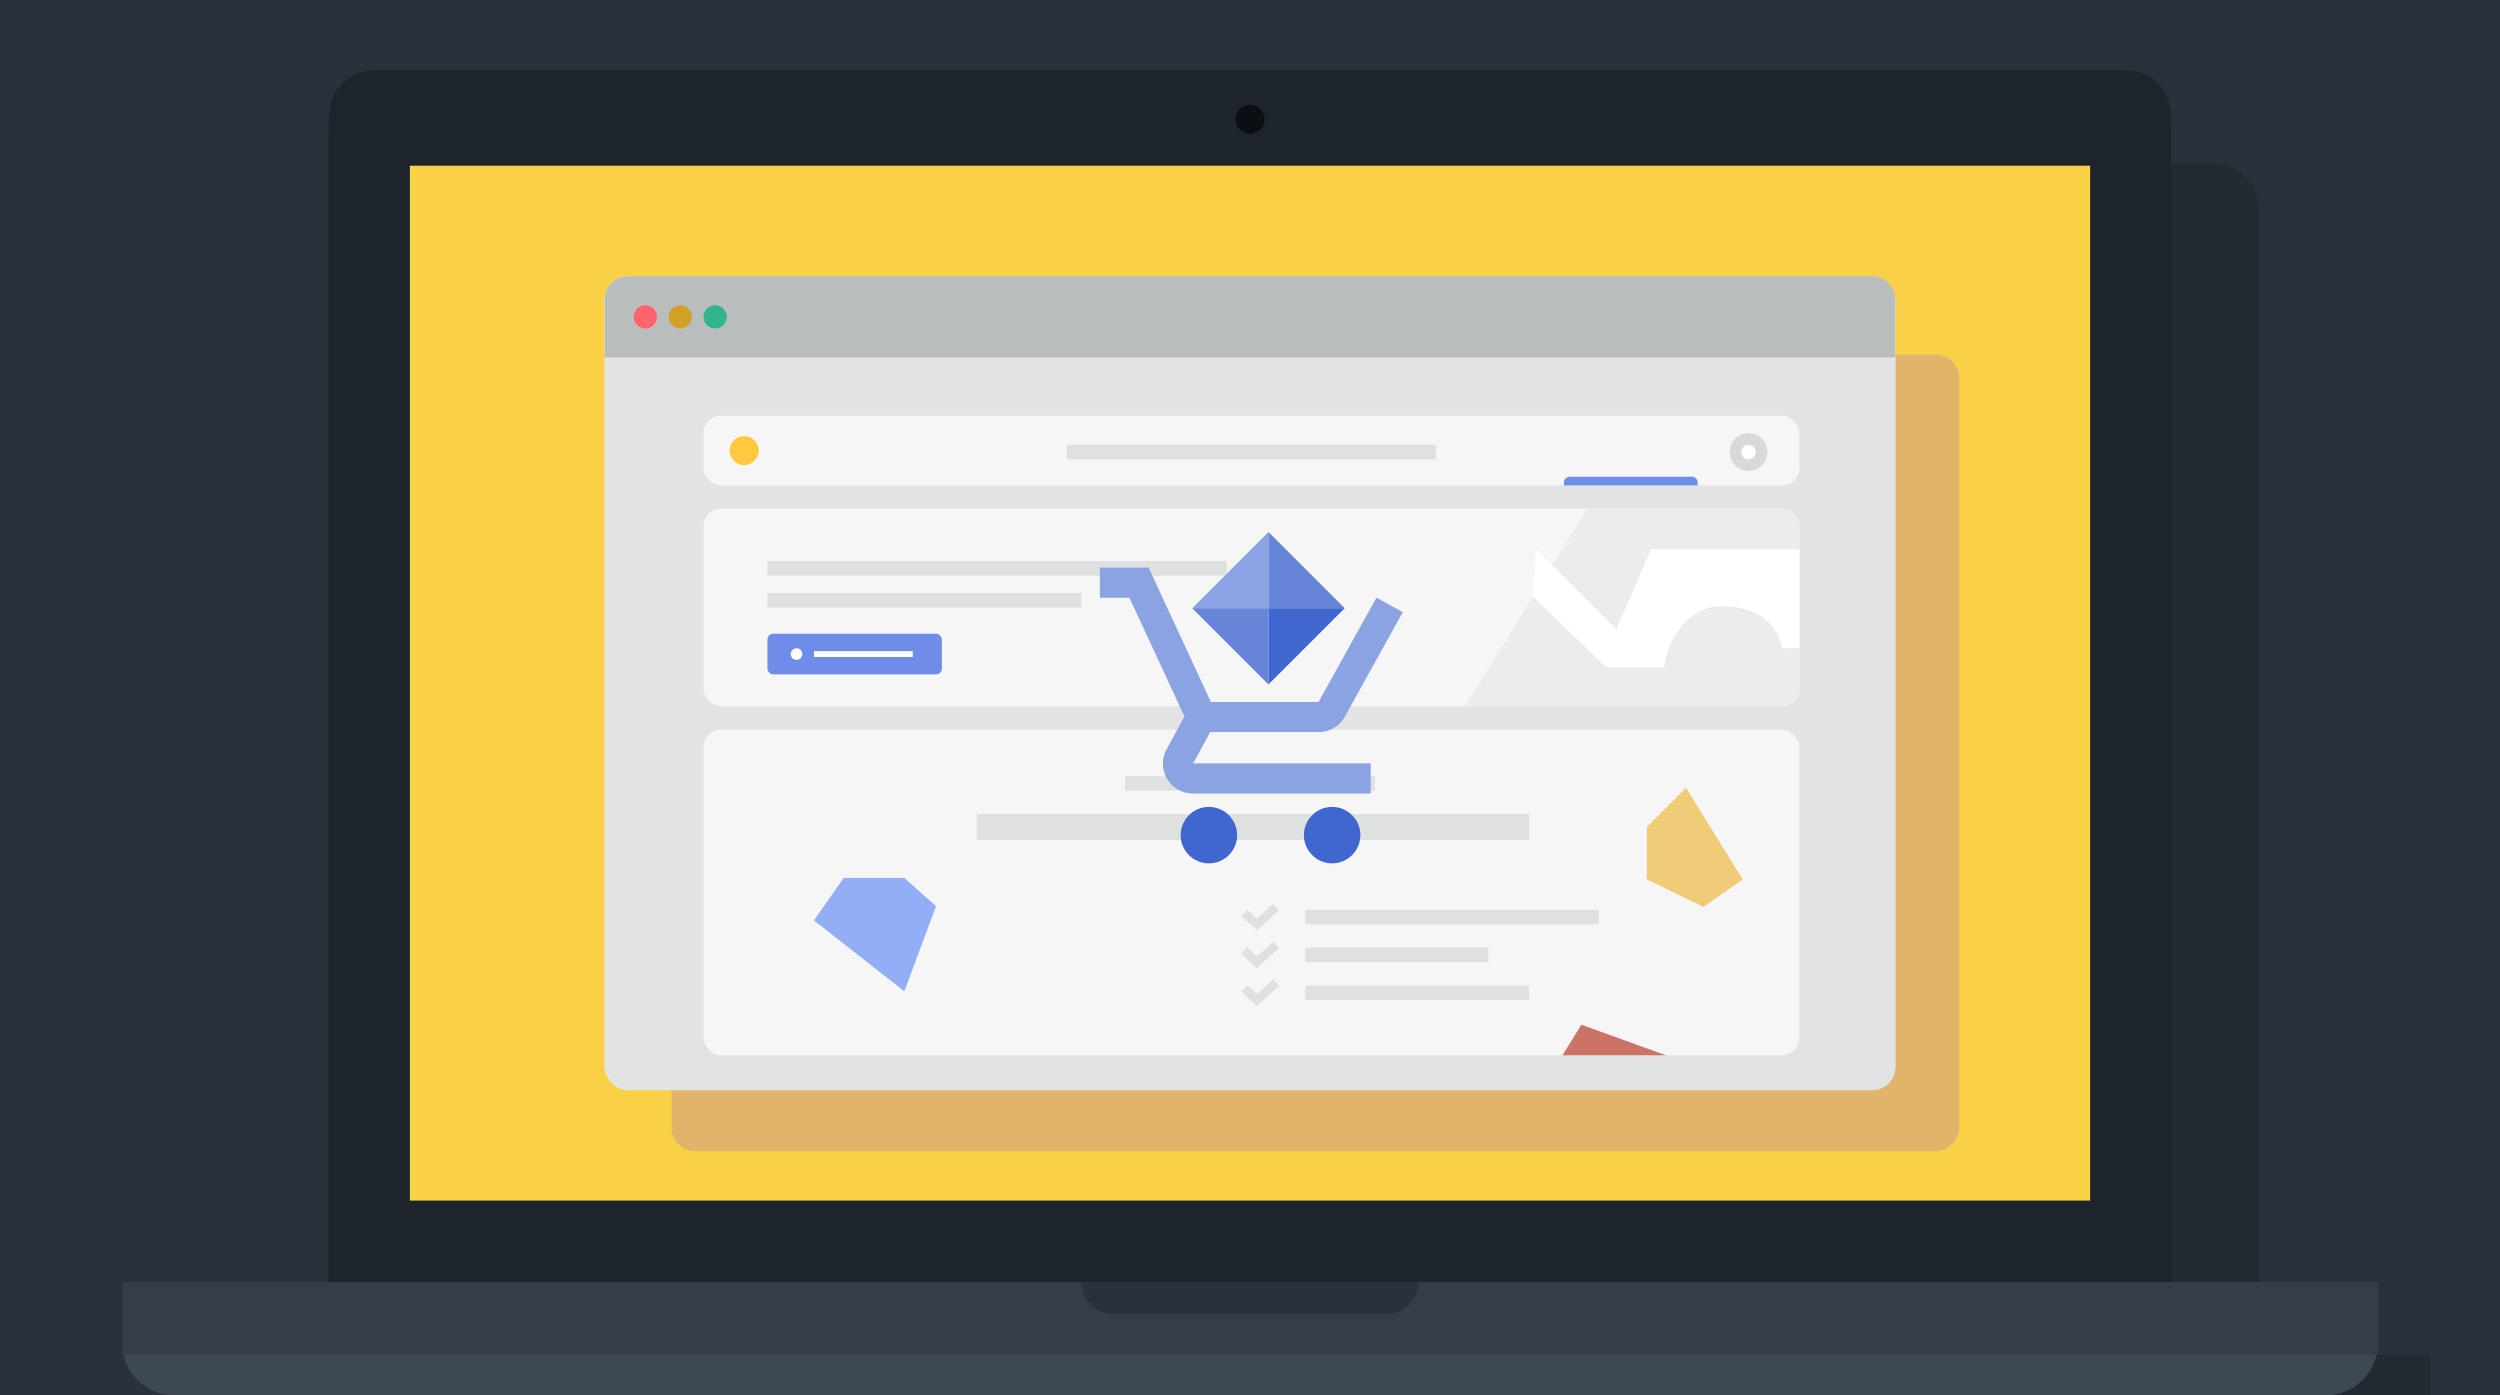 <svg xmlns="http://www.w3.org/2000/svg" fill="none" viewBox="0 0 860 480"><rect x="0" y="0" width="860" height="480" fill="#808080" stroke="none"/><g clip-path="url(#a)"><path fill="#29313A" d="M0 0h860v480H0z"/><path fill="#232A32" d="M705 56h56c8.837 0 16 7.163 16 16v380h-72V56Zm59 410h72v19c0 11.046-8.954 20-20 20h-52v-39Z"/><path fill="#1E242C" d="M113 49.6c0-8.96 0-13.441 1.744-16.864a16.003 16.003 0 0 1 6.992-6.992C125.159 24 129.639 24 138.6 24h582.8c8.961 0 13.441 0 16.864 1.744a16.003 16.003 0 0 1 6.992 6.992C747 36.16 747 40.64 747 49.6V441H113V49.6Z"/><path fill="#3E4854" d="M42 441h776v21c0 9.941-8.059 18-18 18H60c-9.941 0-18-8.059-18-18v-21Z"/><path fill="#343D48" d="M42 441h776v25H42v-25Z"/><path fill="#F8D146" d="M141 57h578v356H141z"/><rect width="443" height="274" fill="#E1B46B" rx="8" transform="matrix(-1 0 0 1 674 122)"/><path fill="#29313A" d="M372 441h116c0 6.075-4.925 11-11 11h-94c-6.075 0-11-4.925-11-11Z"/><circle cx="430" cy="41" r="5" fill="#0B0F14"/><rect width="444" height="280" x="208" y="95" fill="#F0F0F0" rx="8"/><rect width="444" height="280" x="208" y="95" fill="#E3E3E3" rx="8"/><path fill="#BABDBE" d="M208 103a8 8 0 0 1 8-8h428a8 8 0 0 1 8 8v20H208v-20Z"/><circle cx="222" cy="109" r="4" fill="#FF646D"/><circle cx="234" cy="109" r="4" fill="#D2A123"/><circle cx="246" cy="109" r="4" fill="#31B58D"/><rect width="377" height="24" x="242" y="143" fill="#F6F6F6" rx="6"/><rect width="377" height="68" x="242" y="175" fill="#F6F6F6" rx="6"/><path fill="#ECECEC" d="M546 175h67a6 6 0 0 1 6 6v56a6 6 0 0 1-6 6H504l42-68Z"/><rect width="377" height="112" x="242" y="251" fill="#F6F6F6" rx="6"/><circle cx="601.5" cy="155.5" r="6.5" fill="#D9D9D9"/><circle cx="601.5" cy="155.5" r="2.5" fill="#fff"/><path fill="#6D8DE8" d="M538 166a2 2 0 0 1 2-2h42a2 2 0 0 1 2 2v1h-46v-1Z"/><path fill="#DFE0E0" d="M367 153h127v5H367zm-103 40h158v5H264zm0 11h108v5H264zm123 63h86v5h-86zm62 46h101v5H449zm0 13h63v5h-63zm0 13h77v5h-77zm-113-59h190v9H336z"/><rect width="60" height="14" x="264" y="218" fill="#6D8DE8" rx="2"/><path fill="#fff" d="M280 224h34v2h-34z"/><circle cx="274" cy="225" r="2" fill="#fff"/><path stroke="#DFE0E0" stroke-width="3" d="m428 314 4.4 4 6.6-6m-11 15 4.4 4 6.6-6m-11 15 4.4 4 6.6-6"/><path fill="#F1CC78" d="M566.5 284.5 580 271l19.5 31.5L586 312l-19.5-9.5v-18Z"/><path fill="#93ADF6" d="M290.252 302 280 316.625 311.087 341 322 311.75 311.087 302h-20.835Z"/><path fill="#CD7266" d="m573 363-29-10.5-6.5 10.5H573Z"/><path fill="#fff" d="M556 216.5 528.5 189l-1.5 16 25.5 24.5h20c.833-9.5 8.5-21 19.5-21 14 0 19.5 7.167 21 14.5h6v-34h-51l-12 27.5Z"/><circle cx="256" cy="155" r="5" fill="#FFC93F"/><path fill="#8CA3E3" d="M436.347 209.231h-26.232L436.347 183v26.231Z"/><path fill="#6685D9" d="M436.347 209.231V183l26.231 26.231h-26.231Z"/><path fill="#4066D0" d="M436.347 209.231h26.231l-26.231 26.232v-26.232Z"/><path fill="#6685D9" d="M436.347 209.231v26.232l-26.232-26.232h26.232Z"/><circle cx="415.858" cy="287.287" r="9.713" fill="#4066D0"/><circle cx="458.254" cy="287.287" r="9.713" fill="#4066D0"/><path fill="#8CA3E3" fill-rule="evenodd" d="M378.354 195.265h16.777l21.41 46.224h37.036l19.932-35.904 9.049 5.024-19.952 35.94a10.28 10.28 0 0 1-8.987 5.291h-37.307l-5.858 10.776h61.057v10.35h-61.176c-7.797 0-12.755-8.339-9.032-15.189l6.142-11.299-18.927-40.862h-10.164v-10.351Z" clip-rule="evenodd"/></g><defs><clipPath id="a"><path fill="#fff" d="M0 0h860v480H0z"/></clipPath></defs></svg>